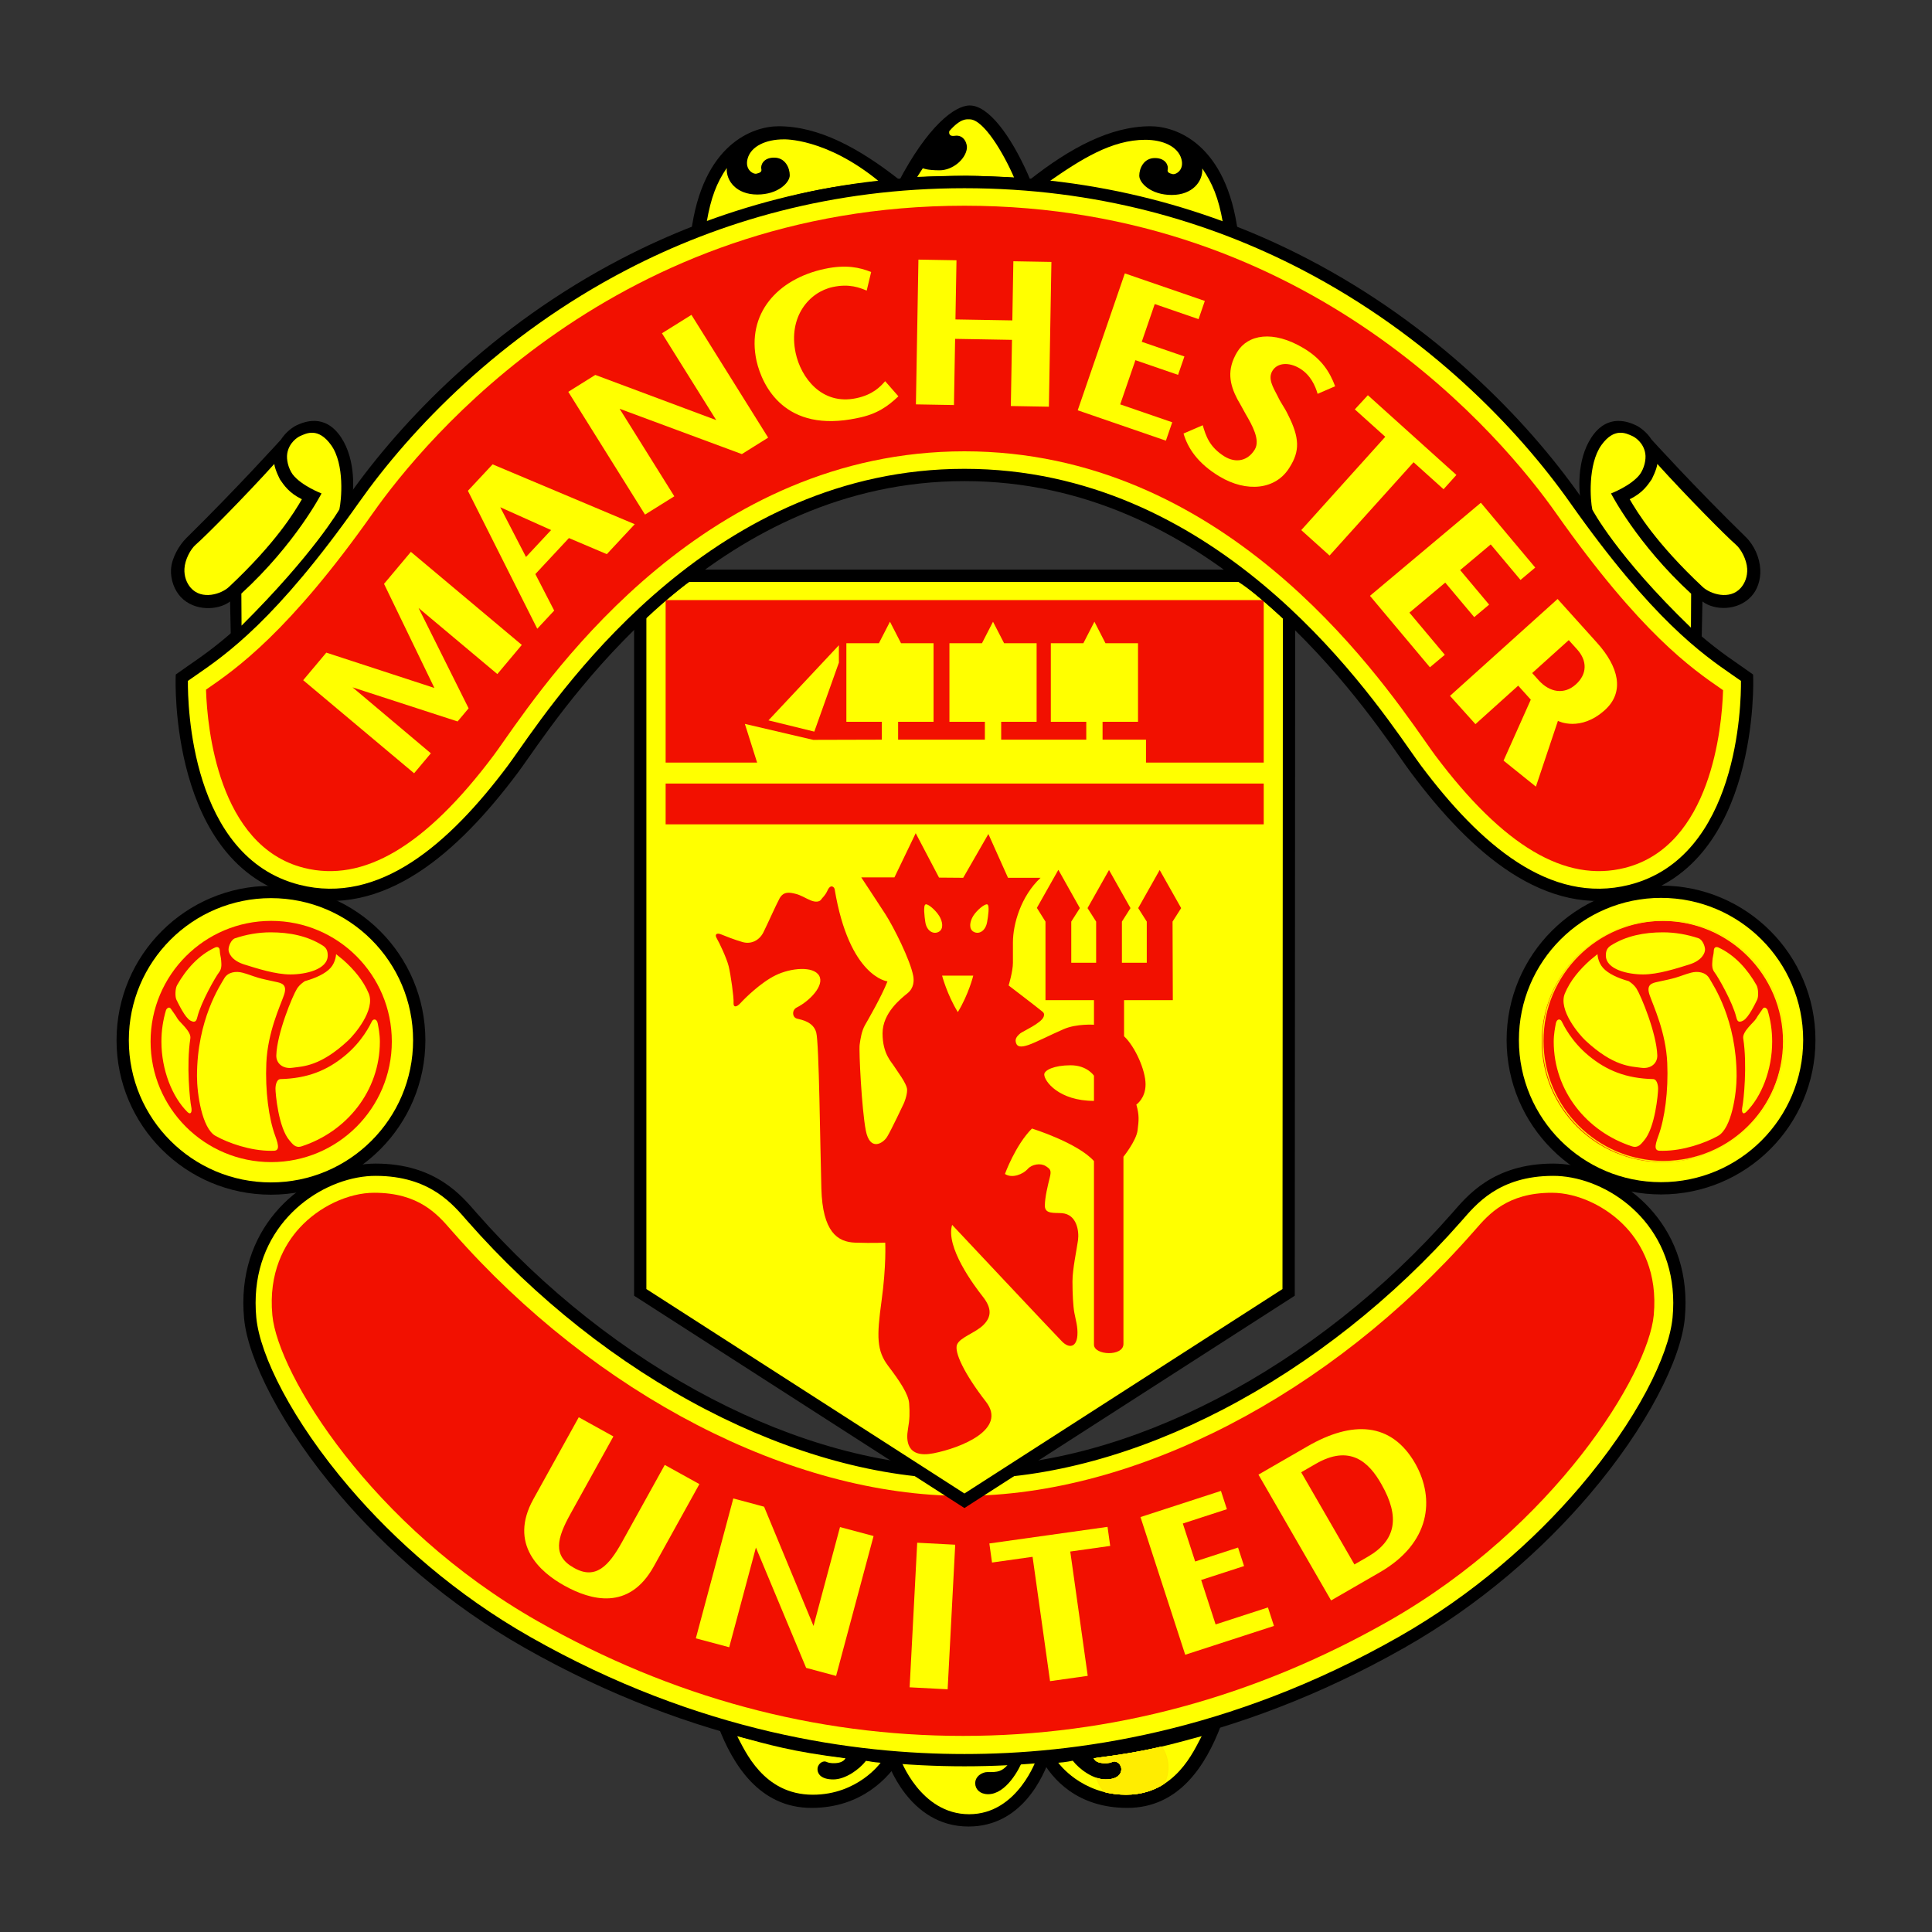 <?xml version="1.0" encoding="utf-8"?>
<!-- Generator: Adobe Illustrator 16.0.0, SVG Export Plug-In . SVG Version: 6.00 Build 0)  -->
<!DOCTYPE svg PUBLIC "-//W3C//DTD SVG 1.0//EN" "http://www.w3.org/TR/2001/REC-SVG-20010904/DTD/svg10.dtd">
<svg version="1.0" id="Layer_1" xmlns="http://www.w3.org/2000/svg" xmlns:xlink="http://www.w3.org/1999/xlink" x="0px" y="0px"
	   viewBox="0 0 800 800" enable-background="new 0 0 800 800" xml:space="preserve">
<rect x="0" y="0" width="800" height="800" fill="#333333" stroke="none"/>
<g>
	<path fill-rule="evenodd" clip-rule="evenodd" d="M434.871,727.464c-2.791,8.369-11.889,28.864-33.826,28.864
		c-24.924,0-33.622-27-34.042-28.109l-0.714-2.588c0,0,21.482,1.786,33.305,1.786c11.824,0,32.029-1.148,35.336-1.786
		L434.871,727.464L434.871,727.464z"/>
	<path fill-rule="evenodd" clip-rule="evenodd" d="M500.297,714.148l5.145,0.684c-6.104,15.928-17.074,33.781-38.633,33.781
		c-20.854,0-31.199-12.088-35.605-20.222l-3.604-2.21C427.6,726.182,463.67,724.995,500.297,714.148L500.297,714.148z"/>
	<path fill-rule="evenodd" clip-rule="evenodd" d="M302.54,714.148l-5.146,0.684c6.102,15.928,17.077,33.781,38.638,33.781
		c20.854,0,32.122-12.765,36.744-20.222l2.46-2.21C375.236,726.182,339.167,724.995,302.54,714.148L302.54,714.148z"/>
	<path fill-rule="evenodd" clip-rule="evenodd" fill="#FFFF00" d="M418.527,729.124c-3.371,4.891-5.636,4.655-9.701,4.655
		c-2.042,0-5.105,1.7-5.011,4.758c0.071,2.398,2.025,4.405,5.348,4.405c7.366,0,12.974-10.295,14.559-14.638
		c0,0,4.349-0.188,5.624-0.313c0,0-7.805,23.241-28.037,23.241c-20.274,0-28.533-22.991-28.533-22.991s17.059,1.055,26.835,1.055
		C409.384,729.297,415.602,729.251,418.527,729.124L418.527,729.124z"/>
	<path fill-rule="evenodd" clip-rule="evenodd" fill="#FFFF00" d="M497.596,718.898c-13.229,3.563-22.621,6.434-44.828,9.147
		c0,0,0.691,2.288,5.525,2.038c1.855-0.096,2.096-0.552,2.785-0.678c1.369-0.251,3.477,1.188,3.225,3.603
		c-0.186,1.684-1.629,3.815-6.545,3.815s-10.668-4.028-13.551-7.755c0,0-2.961,0.676-6.004,0.842c0,0,9.445,13.244,28.086,13.244
		C486.799,743.155,494.371,724.829,497.596,718.898L497.596,718.898z"/>
	<path fill-rule="evenodd" clip-rule="evenodd" fill="#FFE800" d="M483.836,731.837c0-3.209-0.988-6.189-2.674-8.644
		c-7.182,1.689-15.389,3.232-27.41,4.734c-0.094,0.354-0.174,0.708-0.24,1.078c0.727,0.589,2.131,1.219,4.781,1.078
		c1.855-0.096,2.096-0.552,2.785-0.678c1.369-0.251,3.477,1.188,3.225,3.603c-0.186,1.684-1.629,3.815-6.545,3.815
		c-1.264,0-2.592-0.268-3.908-0.732c0.645,2.235,1.785,4.247,3.291,5.938c2.752,0.699,5.801,1.125,9.148,1.125
		c6.57,0,11.814-1.88,16.014-4.642C483.281,736.501,483.836,734.228,483.836,731.837L483.836,731.837z"/>
	<path fill-rule="evenodd" clip-rule="evenodd" fill="#FFEB00" d="M483.629,731.837c0-3.192-0.992-6.158-2.684-8.588
		c-7.082,1.65-15.191,3.177-26.967,4.647c-0.107,0.408-0.203,0.825-0.283,1.25c0.775,0.544,2.16,1.063,4.598,0.938
		c1.855-0.096,2.096-0.552,2.785-0.678c1.369-0.251,3.477,1.188,3.225,3.603c-0.186,1.684-1.629,3.815-6.545,3.815
		c-1.186,0-2.43-0.235-3.664-0.646c0.676,2.251,1.859,4.272,3.418,5.948c2.654,0.644,5.58,1.029,8.777,1.029
		c6.391,0,11.527-1.777,15.668-4.412C483.025,736.675,483.629,734.322,483.629,731.837L483.629,731.837z"/>
	<path fill-rule="evenodd" clip-rule="evenodd" fill="#FFED00" d="M483.42,731.837c0-3.178-1-6.127-2.695-8.542
		c-6.982,1.629-14.99,3.123-26.525,4.579c-0.125,0.455-0.232,0.92-0.314,1.399c0.803,0.494,2.16,0.928,4.408,0.811
		c1.855-0.096,2.096-0.552,2.785-0.678c1.369-0.251,3.477,1.188,3.225,3.603c-0.186,1.684-1.629,3.815-6.545,3.815
		c-1.111,0-2.268-0.204-3.424-0.575c0.703,2.265,1.93,4.303,3.547,5.962c2.557,0.59,5.357,0.944,8.408,0.944
		c6.209,0,11.234-1.685,15.313-4.193C482.758,736.847,483.42,734.417,483.42,731.837L483.42,731.837z"/>
	<path fill-rule="evenodd" clip-rule="evenodd" fill="#FFFF00" d="M305.245,718.898c13.22,3.563,22.614,6.434,44.822,9.147
		c0,0-0.692,2.288-5.521,2.038c-1.863-0.096-2.098-0.552-2.787-0.678c-1.367-0.251-3.473,1.188-3.221,3.603
		c0.178,1.684,1.622,3.815,6.538,3.815c4.914,0,10.666-4.028,13.546-7.755c0,0,2.966,0.676,6.02,0.842
		c0,0-9.45,13.244-28.093,13.244C316.039,743.155,308.465,724.829,305.245,718.898L305.245,718.898z"/>
	<path fill-rule="evenodd" clip-rule="evenodd" fill="#FFFF00" d="M399.353,609.864c70.676,0,148.985-43.385,203.899-105.93
		c5.936-6.756,16.021-19.575,39.916-19.575c23.902,0,55.678,21.778,51.934,61.436c-2.725,28.911-44.053,94.074-114.729,134.243
		c-70.68,40.167-135.766,48.811-181.02,48.811c-45.253,0-110.34-8.644-181.02-48.811
		c-70.676-40.169-112.005-105.332-114.731-134.243c-3.743-39.657,28.03-61.436,51.928-61.436c23.899,0,33.989,12.819,39.922,19.575
		C250.367,566.479,328.675,609.864,399.353,609.864L399.353,609.864z"/>
	<path d="M399.353,607.324c34.245,0,70.346-10.336,104.67-28.165c35.758-18.578,69.559-45.266,97.322-76.892
		c3.055-3.484,7.172-8.518,13.748-12.78c6.611-4.278,15.561-7.668,28.074-7.668c1.297,0,2.684,0.071,4.146,0.204
		c11.518,1.086,24.182,6.663,33.949,16.359c9.775,9.706,16.682,23.524,16.682,41.088c0,2.069-0.105,4.256-0.32,6.56
		c-1.566,16.604-15.361,44.657-39.738,73.177c-19.127,22.386-44.814,45.153-76.264,63.031
		c-35.582,20.222-69.752,32.508-100.719,39.743c-30.99,7.229-58.771,9.407-81.551,9.407c-22.78,0-50.558-2.178-81.553-9.407
		c-30.966-7.235-65.138-19.521-100.718-39.743c-31.447-17.869-57.137-40.646-76.263-63.022
		c-24.376-28.528-38.171-56.574-39.739-73.186c-0.219-2.304-0.323-4.49-0.323-6.56c0-17.563,6.906-31.382,16.685-41.088
		c9.768-9.696,22.428-15.273,33.946-16.359c1.462-0.133,2.844-0.204,4.142-0.204c12.518,0,21.469,3.39,28.076,7.668
		c6.58,4.263,10.694,9.296,13.753,12.78c27.765,31.626,61.567,58.313,97.325,76.892
		C329.009,596.988,365.106,607.324,399.353,607.324L399.353,607.324z M399.353,612.403c-35.083,0-71.985-10.539-107.014-28.738
		c-36.287-18.846-70.596-45.949-98.793-78.055c-2.878-3.278-6.773-8.029-12.697-11.868c-5.892-3.814-13.936-6.844-25.319-6.844
		c-1.262,0-2.489,0.056-3.667,0.173c-10.436,0.985-21.938,6.058-30.846,14.906c-8.895,8.824-15.175,21.432-15.175,37.493
		c0,2.038,0.094,4.065,0.282,6.088c1.482,15.715,14.86,42.637,38.549,70.354c18.79,21.991,44.024,44.368,74.911,61.915
		c35.099,19.953,68.814,32.074,99.37,39.208c30.534,7.127,57.927,9.273,80.399,9.273c22.469,0,49.868-2.146,80.397-9.273
		c30.561-7.134,64.273-19.255,99.373-39.208c30.887-17.556,56.123-39.924,74.91-61.915c23.691-27.717,37.066-54.639,38.545-70.354
		c0.193-2.022,0.283-4.05,0.283-6.088c0-16.062-6.281-28.669-15.172-37.493c-8.912-8.849-20.414-13.921-30.855-14.906
		c-1.176-0.117-2.4-0.173-3.666-0.173c-11.377,0-19.422,3.029-25.314,6.844c-5.922,3.839-9.818,8.59-12.697,11.868
		c-28.193,32.105-62.504,59.203-98.791,78.055C471.338,601.864,434.436,612.403,399.353,612.403L399.353,612.403z"/>
	<path fill-rule="evenodd" clip-rule="evenodd" fill="#F21000" d="M187.52,510.149l-0.824-0.937
		c-5.625-6.465-13.333-15.314-31.739-15.314c-10.736,0-22.895,5.743-30.976,14.615c-6.041,6.638-12.887,18.295-11.204,36.108
		c2.297,24.357,40.963,87.508,109.82,126.653c55.499,31.538,114.773,47.528,176.18,47.528c61.405,0,120.676-15.99,176.176-47.528
		c68.857-39.146,107.529-102.296,109.822-126.653c1.68-17.813-5.164-29.471-11.209-36.108c-8.076-8.872-20.236-14.615-30.965-14.615
		c-18.412,0-26.119,8.85-31.744,15.314l-0.824,0.937c-59.174,67.389-140.127,109.256-211.256,109.256
		C327.644,619.405,246.688,577.538,187.52,510.149L187.52,510.149z"/>
	<path fill-rule="evenodd" clip-rule="evenodd" fill="#FFFF00" d="M626.398,430.655c0-33.913,27.49-61.405,61.402-61.405
		c33.91,0,61.402,27.492,61.402,61.405c0,33.907-27.492,61.396-61.402,61.396C653.889,492.052,626.398,464.563,626.398,430.655
		L626.398,430.655z"/>
	<path d="M623.859,430.655c0-17.657,7.156-33.646,18.727-45.219c11.57-11.57,27.555-18.729,45.215-18.729
		c17.656,0,33.643,7.159,45.211,18.729c11.574,11.574,18.73,27.562,18.73,45.219c0,17.65-7.156,33.64-18.73,45.21
		c-11.568,11.568-27.555,18.727-45.211,18.727c-17.66,0-33.645-7.158-45.215-18.727
		C631.016,464.295,623.859,448.313,623.859,430.655L623.859,430.655z M628.945,430.655c0,16.25,6.586,30.965,17.236,41.616
		c10.654,10.648,25.365,17.24,41.619,17.24c16.252,0,30.965-6.592,41.617-17.24c10.652-10.651,17.24-25.366,17.24-41.616
		c0-16.258-6.588-30.973-17.24-41.622c-10.648-10.649-25.365-17.239-41.617-17.239c-16.254,0-30.965,6.588-41.619,17.236
		C635.531,399.683,628.945,414.397,628.945,430.655L628.945,430.655z"/>
	<path fill-rule="evenodd" clip-rule="evenodd" fill="#FFFF00" d="M50.798,430.75c0-33.902,27.491-61.396,61.402-61.396
		c33.909,0,61.398,27.494,61.398,61.396c0,33.915-27.489,61.404-61.398,61.404C78.29,492.154,50.798,464.665,50.798,430.75
		L50.798,430.75z"/>
	<path d="M48.257,430.75c0-17.657,7.157-33.639,18.73-45.21c11.572-11.57,27.559-18.73,45.213-18.73
		c17.656,0,33.642,7.16,45.211,18.73c11.571,11.573,18.727,27.553,18.727,45.21c0,17.658-7.156,33.648-18.727,45.216
		c-11.569,11.57-27.555,18.729-45.211,18.729c-17.655,0-33.643-7.158-45.215-18.729C55.414,464.398,48.257,448.408,48.257,430.75
		L48.257,430.75z M53.342,430.75c0,16.257,6.589,30.974,17.238,41.623c10.652,10.649,25.365,17.241,41.621,17.241
		c16.25,0,30.965-6.592,41.614-17.241c10.652-10.649,17.239-25.366,17.239-41.623c0-16.249-6.587-30.966-17.239-41.614
		c-10.651-10.652-25.364-17.238-41.614-17.238c-16.256,0-30.969,6.586-41.616,17.238C59.931,399.784,53.342,414.501,53.342,430.75
		L53.342,430.75z"/>
	<path fill-rule="evenodd" clip-rule="evenodd" d="M704.607,265.507l0.342-16.44c5.016,3.791,14.566,3.934,20.162-2.041
		c2.568-2.73,4.016-6.898,3.783-11.256c-0.27-4.848-2.438-9.928-6.104-13.501c-20.676-20.151-38.951-40.291-38.951-40.291
		c-1.852-2.981-4.893-5.185-6.553-5.924c-2.592-1.151-11.529-5.243-18.348,5.13c-6.189,9.402-5.271,22.707-4.154,27.539
		l19.398,26.361C680.799,243.471,699.443,261.352,704.607,265.507L704.607,265.507z"/>
	<path fill-rule="evenodd" clip-rule="evenodd" d="M291.188,94.528c24.379-8.175,46.628-14.915,76.627-17.585L291.188,94.528
		L291.188,94.528z"/>
	<path fill-rule="evenodd" clip-rule="evenodd" d="M291.188,94.594c24.379-8.18,46.628-14.917,76.627-17.585l4.569-2.58
		c-16.773-13.181-33.409-22.149-49.975-22.149c-10.403,0-31.544,7.055-36.293,44.342L291.188,94.594L291.188,94.594z"/>
	<path fill-rule="evenodd" clip-rule="evenodd" d="M507.586,94.594c-24.379-8.18-46.631-14.917-76.627-17.585l-4.57-2.58
		c16.773-13.181,33.406-22.149,49.977-22.149c10.4,0,31.547,7.055,36.289,44.342L507.586,94.594L507.586,94.594z"/>
	<path fill-rule="evenodd" clip-rule="evenodd" d="M379.38,73.26c4.96-0.254,16.4-0.507,20.977-0.507
		c4.576,0,17.208,0.603,19.979,0.811L379.38,73.26L379.38,73.26z"/>
	<path fill-rule="evenodd" clip-rule="evenodd" d="M371.824,75.743c12.261-23.507,23.498-32.071,29.715-32.071
		c7.771,0,16.869,12.371,24.004,28.292l1.51,3.587l-6.209-0.516c-4.217-0.757-15.911-0.883-20.487-0.883
		c-4.577,0-14.492,0-20.467,0.507L371.824,75.743L371.824,75.743z"/>
	<polygon fill-rule="evenodd" clip-rule="evenodd" fill="#FFFF00" points="347.832,632.319 336.856,673.273 316.39,623.896 
		303.648,620.475 288.132,678.394 301.948,682.098 313.01,640.813 333.801,690.631 346.212,693.959 361.73,636.039 347.832,632.319 
			"/>
	<polygon fill-rule="evenodd" clip-rule="evenodd" fill="#FFFF00" points="395.534,639.634 379.795,638.809 376.66,698.677 
		392.398,699.504 395.534,639.634 	"/>
	<polygon fill-rule="evenodd" clip-rule="evenodd" fill="#FFFF00" points="409.671,639.113 410.771,647.012 427.568,644.644 
		434.805,696.13 450.408,693.935 443.174,642.458 459.709,640.13 458.609,632.24 409.671,639.113 	"/>
	<path fill-rule="evenodd" clip-rule="evenodd" fill="#FFFF00" d="M572.088,614.716c7.619,13.364,6.086,23.078-5.672,29.874
		l-5.576,3.216l-22.047-38.17l6.029-3.484C558.889,598.025,566.83,605.255,572.088,614.716L572.088,614.716z M541.424,598.885
		l-20.322,11.726l30.076,52.099l20.174-11.648c20.98-12.111,22.924-30.396,14.695-45.004
		C576.109,588.676,559.801,588.273,541.424,598.885L541.424,598.885z"/>
	<polygon fill-rule="evenodd" clip-rule="evenodd" fill="#FFFF00" points="503.357,672.645 497.375,654.238 515.143,648.466 
		512.646,640.806 494.891,646.578 489.781,630.856 508.033,624.926 505.566,617.351 472.25,628.183 490.773,685.197 527.52,673.265 
		525.027,665.604 503.357,672.645 	"/>
	<path fill-rule="evenodd" clip-rule="evenodd" fill="#FFFF00" d="M275.265,606.591l-17.753,32.028
		c-5.356,9.657-10.878,15.77-19.911,10.556c-8.962-4.964-6.889-12.381-1.403-22.275l17.793-32.105l-14.336-7.942l-18.79,33.898
		c-10.365,18.702,2.705,30.225,12.836,35.833c10.908,6.057,26.752,10.556,37.029-7.991l18.875-34.057L275.265,606.591
		L275.265,606.591z"/>
	<path fill-rule="evenodd" clip-rule="evenodd" fill="#FFFF00" d="M265.109,254.432v280.713l134.241,86.297l134.241-86.297
		l0.164-280.271c-4.246-3.809-13.193-12.148-20.236-16.458H284.56C278.71,242.515,267.093,252.271,265.109,254.432L265.109,254.432z
		"/>
	<polygon points="267.653,254.432 267.653,533.769 399.351,618.421 531.047,533.769 531.217,254.873 536.301,254.873 
		536.133,535.145 536.133,536.528 534.959,537.284 400.719,623.572 399.351,624.454 397.978,623.572 263.739,537.284 
		262.565,536.528 262.565,254.432 267.653,254.432 	"/>
	<path d="M532.061,256.771c-1.215-1.087-0.299-0.277-1.584-1.436h-0.008c-4.582-4.142-12.258-11.074-18.271-14.757l2.645-4.329
		c6.504,3.982,14.357,11.077,19.041,15.313h-0.01c0.123,0.11-0.578-0.519,1.582,1.414L532.061,256.771L532.061,256.771z"/>
	<polygon points="513.52,240.957 284.56,240.957 284.56,235.872 513.52,235.872 513.52,240.957 	"/>
	<path d="M286.02,240.499c-2.742,1.922-6.614,4.973-10.15,7.881c-4.144,3.415-7.884,6.672-8.893,7.769l-3.734-3.436
		c1.121-1.225,5.076-4.676,9.409-8.247c3.766-3.097,7.782-6.269,10.45-8.138L286.02,240.499L286.02,240.499z"/>
	<path fill-rule="evenodd" clip-rule="evenodd" fill="#F21000" d="M408.838,374.5c-0.939-0.411-4.279,2.285-5.805,4.698
		c-1.525,2.418-1.971,5.531,0.193,6.675c2.158,1.145,4.879-0.341,5.528-4.129C409.137,379.522,409.855,374.945,408.838,374.5
		L408.838,374.5z M383.141,381.744c0.556,3.809,3.368,5.273,5.528,4.129c2.163-1.144,1.716-4.257,0.193-6.675
		c-1.53-2.413-4.675-5.109-5.614-4.698C382.229,374.945,382.824,379.581,383.141,381.744L383.141,381.744z M396.615,419.086
		c4.51-7.4,6.387-15.093,6.387-15.093h-12.903C390.099,403.993,392.166,411.874,396.615,419.086L396.615,419.086z M398.84,363.479
		l10.426-18.136l8.129,18.136h13.479c-8.135,7.629-11.441,19.154-11.441,26.786v8.387c0,3.554-1.781,9.407-1.781,9.407
		s11.672,8.918,13.477,10.421c0.764,0.637,1.564,1.006,1.018,2.548c-0.93,2.627-8.82,6.136-9.662,6.859
		c-1.781,1.526-2.256,2.525-1.738,4.065c0.513,1.526,1.994,1.785,5.043,0.765c3.051-1.017,9.41-4.318,14.75-6.608
		c5.338-2.288,12.451-1.784,12.451-1.784v-10.172H432.91v-32.537l-3.564-5.678l8.902-15.767l8.896,15.854l-3.557,5.59v17.036h10.297
		v-17.036l-3.559-5.59l8.893-15.768l8.895,15.768l-3.551,5.59v17.036h10.291v-17.036l-3.551-5.59l8.893-15.768l8.898,15.768
		l-3.563,5.59l0.109,32.522l-20.191,0.009v14.944c4.58,4.315,8.904,14.047,8.904,19.897c0,5.852-3.814,8.393-3.814,8.393
		c1.271,4.569,1.02,6.481,0.508,10.68c-0.523,4.278-5.85,10.926-5.85,10.926v77.52c0,5.277-12.209,4.774-12.209,0.252v-75.985
		c-6.861-7.629-25.676-13.473-25.676-13.473c-6.861,6.858-11.184,18.812-11.184,18.812c3.047,2.03,7.624,0,9.402-2.035
		c1.781-2.038,5.342-2.543,7.379-1.275c2.031,1.275,2.543,1.786,1.775,4.838c-0.758,3.043-2.031,8.109-2.031,11.654
		c0,3.563,4.068,2.801,7.121,3.061c6.1,0.503,7.113,7.37,6.607,11.186c-0.508,3.813-2.291,11.947-2.291,17.036
		c0,5.079,0.256,10.168,0.766,12.969c0.506,2.792,1.525,5.844,1.27,9.398c-0.348,4.83-3.305,5.6-6.352,2.549
		c-3.053-3.06-45.515-48.309-45.515-48.309c-2.795,9.148,8.899,24.909,12.717,29.747c3.811,4.828,3.556,8.392,0.251,11.694
		c-3.307,3.304-9.66,5.081-10.932,8.134c-1.272,3.052,3.054,12.206,11.952,23.643c8.896,11.443-10.171,19.072-21.614,21.361
		c-11.439,2.288-11.439-5.6-10.674-9.918c0.76-4.326,0.76-6.866,0.507-10.68c-0.255-3.808-3.813-9.148-8.645-15.511
		c-4.831-6.349-4.831-12.198-2.795-26.947c2.034-14.746,1.526-24.152,1.526-24.152s-5.087,0.25-12.46,0
		c-7.375-0.253-13.474-4.547-13.982-22.346c-0.509-17.8-0.935-60.256-2.12-64.66c-1.186-4.405-5.931-5.253-7.966-5.758
		c-2.036-0.511-2.181-3.563-0.147-4.585c5.296-2.643,11.675-9.146,9.299-13.213c-2.371-4.074-11.693-3.226-17.963-0.172
		c-6.271,3.051-12.882,9.657-14.579,11.521c-1.695,1.863-3.05,1.863-2.881-0.166c0.169-2.037-1.184-11.695-2.03-15.086
		c-0.85-3.392-3.902-9.825-4.916-11.521c-1.02-1.696,0-2.376,1.693-1.696c1.696,0.677,5.422,2.203,8.984,3.221
		s6.947-0.678,8.643-4.069c1.695-3.391,4.914-10.676,6.611-13.897c1.695-3.224,4.408-2.545,6.609-2.032
		c2.203,0.505,4.238,1.862,6.269,2.71c2.035,0.848,3.731,0.68,4.411-0.338c0.677-1.018,1.525-1.358,2.712-3.9
		c1.186-2.543,2.709-1.358,2.879-0.338c6.076,36.457,21.865,38.139,21.865,38.139c-2.371,6.097-7.964,15.763-9.32,18.131
		c-1.357,2.376-1.867,5.591-2.205,8.132c-0.339,2.548,0.848,26.608,2.543,35.432c1.695,8.811,7.117,5.429,8.814,2.707
		c1.693-2.707,6.949-13.898,6.949-13.898s1.357-3.042,1.357-5.591c0-2.54-4.411-8.141-5.428-9.832
		c-1.016-1.692-4.745-5.081-4.745-13.56c0-8.471,7.625-14.409,10.34-16.61c2.71-2.204,2.71-5.247,2.373-7.119
		c-1.193-6.555-8.137-20.338-11.524-25.595c-3.39-5.252-10.001-15.253-10.001-15.253h13.727l8.814-18.305l9.663,18.389
		L398.84,363.479L398.84,363.479z M452.988,455.855v-10.43c0,0-2.795-4.318-9.658-4.318c-6.861,0-10.928,2.031-10.928,3.815
		C432.402,447.716,438.502,455.855,452.988,455.855L452.988,455.855z"/>
	<polygon fill-rule="evenodd" clip-rule="evenodd" fill="#F21000" points="275.625,324.452 523.281,324.452 523.281,341.34 
		275.625,341.34 275.625,324.452 	"/>
	<polygon fill-rule="evenodd" clip-rule="evenodd" fill="#F21000" points="275.625,315.77 275.625,248.486 523.281,248.486 
		523.281,315.77 275.625,315.77 	"/>
	<polygon fill-rule="evenodd" clip-rule="evenodd" fill="#FFFF00" points="474.535,317.773 474.535,306.286 456.547,306.286 
		456.547,298.88 471.229,298.88 471.229,266.336 457.746,266.336 453.178,257.439 448.596,266.336 435.123,266.336 435.123,298.88 
		449.803,298.88 449.803,306.286 414.566,306.286 414.566,298.88 429.24,298.88 429.24,266.336 415.768,266.336 411.188,257.439 
		406.617,266.336 393.141,266.336 393.141,298.88 407.815,298.88 407.815,306.286 371.889,306.286 371.889,298.88 386.566,298.88 
		386.566,266.336 373.091,266.336 368.515,257.439 363.939,266.336 350.462,266.336 350.462,298.88 365.138,298.88 365.138,306.286 
		336.733,306.363 308.432,299.749 314.139,317.773 474.535,317.773 	"/>
	<polygon fill-rule="evenodd" clip-rule="evenodd" fill="#FFFF00" points="318.205,298.287 337.187,302.949 347.366,274.374 
		347.367,267.172 318.205,298.287 	"/>
	<path fill-rule="evenodd" clip-rule="evenodd" fill="#FFFF00" d="M364.006,75.125c-29.404,2.616-47.497,8.865-71.392,16.877
		c1.778-10.282,4.167-16.373,8.319-22.429c-0.332,5.316,4.005,10.978,12.644,10.978c8.637,0,13.446-4.982,13.446-7.975
		c0-2.985-1.818-7.307-6.468-7.307c-4.652,0-5.647,3.322-5.318,4.649c0.334,1.331-0.662,1.663-1.991,1.998
		c-1.331,0.326-4.983-1.666-3.653-6.315c1.457-5.111,7.641-7.892,14.943-7.892C324.535,57.71,341.926,57.014,364.006,75.125
		L364.006,75.125z"/>
	<path fill-rule="evenodd" clip-rule="evenodd" fill="#FFFF00" d="M506.373,92.208c-23.893-8.018-42.803-14.266-72.199-16.882
		c13.533-9.431,26.172-17.438,40.063-17.438c7.303,0,13.484,2.775,14.941,7.889c1.332,4.649-2.326,6.642-3.65,6.31
		c-1.33-0.332-2.33-0.666-1.994-1.992c0.33-1.327-0.668-4.65-5.316-4.65c-4.652,0-6.469,4.318-6.469,7.31
		c0,2.99,4.809,7.974,13.443,7.974s12.979-5.668,12.645-10.979C501.988,75.799,504.6,81.928,506.373,92.208L506.373,92.208z"/>
	<path fill-rule="evenodd" clip-rule="evenodd" fill="#FFFF00" d="M382.12,69.664c-0.79,1.259-1.483,2.2-2.328,3.603
		c4.856-0.255,16.067-0.502,20.553-0.502c4.484,0,16.864,0.599,19.582,0.799c-4.386-10.144-12.647-24.149-18.426-24.149
		c-1.134,0-3.658-0.594-8.4,4.869c0,0-0.737,2.408,2.275,1.948c3.82-0.58,5.266,3.362,4.982,5.318
		c-0.666,4.566-5.977,8.969-11.294,8.969C383.75,70.519,382.12,69.664,382.12,69.664L382.12,69.664z"/>
	<path fill-rule="evenodd" clip-rule="evenodd" d="M126.036,235.084l19.402-26.361c1.12-4.832,2.036-18.137-4.15-27.539
		c-6.821-10.373-15.765-6.281-18.358-5.13c-1.658,0.739-4.696,2.942-6.553,5.924c0,0-18.613,20.569-39.207,40.813
		c-2.865,2.813-6.092,8.132-6.356,12.979c-0.24,4.357,1.471,8.698,4.031,11.434c5.602,5.967,15.41,5.654,20.424,1.863l0.338,16.44
		C100.779,261.352,119.422,243.471,126.036,235.084L126.036,235.084z"/>
	<path fill-rule="evenodd" clip-rule="evenodd" fill="#FFFF00" d="M399.353,196.672c110.508,0,173.446,103.774,187.12,122.003
		c24.41,32.543,54.227,58.933,88.814,50.17c50.844-12.881,48.129-88.218,48.129-88.218c-12.193-8.816-33.123-19.923-71.184-73.9
		C614.943,153.849,530.535,75.394,399.353,75.394c-131.189,0-215.598,78.455-252.886,131.333
		c-38.058,53.978-58.983,65.084-71.184,73.9c0,0-2.713,75.337,48.135,88.218c34.588,8.763,64.405-17.627,88.813-50.17
		C225.906,300.446,288.846,196.672,399.353,196.672L399.353,196.672z"/>
	<path d="M399.353,194.13c102.752,0,164.684,88.256,184.831,116.973c1.826,2.598,3.311,4.718,4.314,6.051
		c12.041,16.056,25.387,30.574,39.936,39.961c14.262,9.204,29.709,13.453,46.238,9.267c45.146-11.438,46.313-74.77,46.225-84.44
		c-0.973-0.686-2.039-1.421-3.158-2.197c-12.793-8.826-33.352-23.013-67.578-71.558c-21.408-30.355-58.475-69.21-111.127-96.558
		c-38.309-19.893-84.873-33.694-139.68-33.694c-54.813,0-101.383,13.802-139.684,33.694
		c-52.655,27.348-89.721,66.203-111.125,96.558c-34.238,48.557-54.791,62.738-67.587,71.563c-1.121,0.771-2.183,1.508-3.153,2.191
		c-0.085,9.671,1.08,73.003,46.229,84.44c16.528,4.187,31.977-0.063,46.24-9.267c14.547-9.387,27.893-23.905,39.934-39.961
		c1.001-1.333,2.487-3.453,4.31-6.048C234.669,282.389,296.597,194.13,399.353,194.13L399.353,194.13z M399.353,199.217
		c-100.125,0-160.908,86.623-180.683,114.806c-1.749,2.487-3.173,4.517-4.412,6.173c-12.367,16.489-26.134,31.437-41.245,41.189
		c-15.394,9.935-32.152,14.497-50.212,9.921c-52.854-13.388-50.069-90.524-50.063-90.749l0.038-1.241l1.026-0.742
		c1.388-1.003,2.775-1.963,4.274-2.995c12.504-8.627,32.594-22.485,66.315-70.313c21.76-30.855,59.433-70.351,112.952-98.145
		c38.961-20.234,86.309-34.271,142.009-34.271c55.696,0,103.042,14.036,142,34.271c53.521,27.794,91.197,67.289,112.955,98.145
		c33.717,47.816,53.807,61.681,66.307,70.306c1.5,1.034,2.893,1.995,4.279,3.002l1.031,0.742l0.035,1.241
		c0.004,0.225,2.791,77.361-50.059,90.749c-18.059,4.576-34.818,0.014-50.211-9.921c-15.107-9.753-28.877-24.7-41.244-41.189
		c-1.242-1.656-2.668-3.686-4.412-6.173C560.258,285.839,499.475,199.217,399.353,199.217L399.353,199.217z"/>
	<path fill-rule="evenodd" clip-rule="evenodd" fill="#F21000" d="M399.353,186.88c106.538,0,169.938,90.37,190.78,120.063
		c1.684,2.41,3.146,4.488,4.17,5.858c28.188,37.58,53.893,52.808,78.576,46.554c35.703-9.047,40.09-58.175,40.586-73.018
		l0.014-0.558l-0.451-0.313c-12.561-8.66-33.584-23.157-68.795-73.098C623.191,182.533,543.355,85.184,399.353,85.184
		c-144.004,0-223.841,97.35-244.88,127.186c-34.969,49.59-56.915,64.74-68.705,72.878l-0.456,0.316l0.016,0.557
		c0.51,14.901,4.944,64.225,40.493,73.235c24.691,6.254,50.393-8.974,78.574-46.554c1.029-1.37,2.487-3.448,4.173-5.852
		C229.407,277.25,292.813,186.88,399.353,186.88L399.353,186.88z"/>
	<polygon fill-rule="evenodd" clip-rule="evenodd" fill="#FFFF00" points="170.137,228.509 159.016,241.764 179.872,284.867 
		135.12,270.243 125.54,281.656 171.471,320.195 178.408,311.929 145.984,284.611 189.477,298.739 194.044,293.296 173.325,251.76 
		205.937,279.119 216.067,267.046 170.137,228.509 	"/>
	<path fill-rule="evenodd" clip-rule="evenodd" fill="#FFFF00" d="M228.202,219.484l-10.399,11.148l-10.657-20.593L228.202,219.484
		L228.202,219.484z M203.972,192.272l-10.224,10.958l28.721,57.117l7.009-7.517l-7.8-15.118l13.901-14.911l15.688,6.663
		l11.565-12.402L203.972,192.272L203.972,192.272z"/>
	<polygon fill-rule="evenodd" clip-rule="evenodd" fill="#FFFF00" points="274.101,138 296.57,173.96 246.5,155.248 
		235.313,162.242 267.086,213.083 279.218,205.507 256.568,169.261 307.183,188.031 318.077,181.22 286.307,130.376 274.101,138 	
		"/>
	<polygon fill-rule="evenodd" clip-rule="evenodd" fill="#FFFF00" points="463.854,167.442 470.154,149.143 487.807,155.224 
		490.439,147.605 472.777,141.531 478.152,125.896 496.297,132.146 498.891,124.61 465.766,113.209 446.256,169.895 
		482.777,182.472 485.396,174.861 463.854,167.442 	"/>
	<polygon fill-rule="evenodd" clip-rule="evenodd" fill="#FFFF00" points="566.408,163.652 561.006,169.514 573.613,180.861 
		538.824,219.504 550.535,230.046 585.328,191.41 597.744,202.584 603.068,196.667 566.408,163.652 	"/>
	<polygon fill-rule="evenodd" clip-rule="evenodd" fill="#FFFF00" points="583.617,253.68 598.445,241.244 610.445,255.545 
		616.615,250.365 604.617,236.065 617.275,225.437 629.613,240.142 635.707,235.017 613.193,208.179 567.27,246.723 
		592.096,276.308 598.264,271.139 583.617,253.68 	"/>
	<path fill-rule="evenodd" clip-rule="evenodd" fill="#FFFF00" d="M653.09,268.947c4.176,4.642,4.197,10.167-0.584,14.464
		c-4.771,4.3-10.785,3.375-15.367-1.717l-2.697-2.994l15.145-13.637L653.09,268.947L653.09,268.947z M645.107,298.491
		c0.123,0.128,9.277,4.67,19.402-4.444c8.465-7.623,5.619-18.083-3.213-27.886l-16.334-18.135l-44.553,40.117l10.543,11.71
		l17.695-15.934l5.221,5.792l-11.275,25.245l13.387,10.771L645.107,298.491L645.107,298.491z"/>
	<polygon fill-rule="evenodd" clip-rule="evenodd" fill="#FFFF00" points="419.609,108.183 419.185,132.672 395.63,132.267 
		396.061,107.771 380.301,107.499 379.259,167.442 395.013,167.723 395.491,140.312 419.043,140.728 418.564,168.128 
		434.324,168.405 435.367,108.456 419.609,108.183 	"/>
	<path fill-rule="evenodd" clip-rule="evenodd" fill="#FFFF00" d="M504.955,197.285c11.18,6.715,23.396,5.637,29.08-3.828
		c4.18-6.613,4.215-12.074-0.762-21.853c-1.338-2.834-2.977-4.834-4.105-7.341c-2.178-4.148-4.217-7.503-2.291-10.706
		c2.061-3.428,6.875-3.678,11.271-1.037c4.621,2.775,6.521,7.373,7.449,10.563l7.26-3.143c-2.23-5.905-5.521-11.234-12.971-15.71
		c-12.82-7.701-23.273-5.669-27.613,1.563c-4.389,7.303-3.143,13.327,0.121,19.547c0,0,2.096,3.6,3.32,5.952
		c2.857,4.862,6.209,10.933,3.879,14.807c-2.861,4.767-7.861,5.825-12.662,2.842c-6.166-3.913-7.605-8.431-8.902-12.858
		l-7.953,3.434C491.834,185.543,495.943,191.87,504.955,197.285L504.955,197.285z"/>
	<path fill-rule="evenodd" clip-rule="evenodd" fill="#FFFF00" d="M341.515,111.325c-19.633,4.18-32.488,18.584-28.25,38.115
		c2.418,10.536,11.863,30.022,41.651,23.69c8.24-1.574,12.75-4.919,17.094-9.029l-5.485-6.262
		c-1.994,2.282-5.095,5.595-11.945,7.047c-14.385,3.058-22.978-8.646-25.114-18.717c-3.167-14.891,5.513-25.228,15.413-27.33
		c6.94-1.476,11.222,0.358,13.934,1.461l0.083-0.017l1.826-7.644C355.979,110.733,350.315,109.462,341.515,111.325L341.515,111.325z
		"/>
	<path fill-rule="evenodd" clip-rule="evenodd" fill="#FFFF00" d="M659.352,211.033c-0.826-3.559-1.986-18.743,3.775-26.757
		c5.324-7.387,10.178-4.887,12.775-3.728c1.178,0.52,4.691,2.796,5.381,7.289c0.373,2.41-0.381,5.983-2.246,8.598
		c-3.652,4.743-11.947,7.887-11.947,7.887s10.635,20.836,33.172,41.527l-0.074,14.063
		C669.324,230.148,659.352,211.033,659.352,211.033L659.352,211.033z"/>
	<path fill-rule="evenodd" clip-rule="evenodd" fill="#FFFF00" d="M674.824,206.729c3.057,5.258,10.805,18.128,30.197,36.299
		c3.221,3.016,11.238,5.528,15.77,0.442c1.736-1.956,2.85-4.749,2.678-7.994c-0.209-3.729-2.502-8.082-4.711-9.979
		c-3.875-3.318-20.545-20.16-32.496-33.384c-0.26,2.41-2.375,6.441-2.375,6.441C682.289,200.815,680.275,204.067,674.824,206.729
		L674.824,206.729z"/>
	<path fill-rule="evenodd" clip-rule="evenodd" fill="#FFFF00" d="M100.018,259.065l-0.078-13.281
		c22.544-20.692,33.194-41.462,33.194-41.462s-8.298-3.144-11.947-7.887c-1.868-2.614-2.629-6.188-2.253-8.598
		c0.7-4.493,4.208-6.77,5.377-7.289c2.607-1.159,7.457-3.659,12.778,3.728c5.768,8.014,4.256,23.097,3.437,26.651
		C140.525,210.928,130.015,229.234,100.018,259.065L100.018,259.065z"/>
	<path fill-rule="evenodd" clip-rule="evenodd" fill="#FFFF00" d="M125.005,206.729c-3.046,5.258-10.793,18.128-30.19,36.299
		c-3.219,3.016-11.24,5.528-15.764,0.442c-1.742-1.956-2.855-4.749-2.678-7.994c0.202-3.729,2.5-8.082,4.712-9.979
		c3.869-3.318,20.544-20.16,32.491-33.384c0.263,2.41,2.373,6.441,2.373,6.441C117.547,200.815,119.559,204.067,125.005,206.729
		L125.005,206.729z"/>
	<path fill-rule="evenodd" clip-rule="evenodd" fill="#F21000" d="M62.353,431.261c0-27.583,22.365-49.945,49.946-49.945
		c27.585,0,49.946,22.362,49.946,49.945c0,27.592-22.361,49.944-49.946,49.944C84.718,481.205,62.353,458.853,62.353,431.261
		L62.353,431.261z"/>
	<path fill-rule="evenodd" clip-rule="evenodd" fill="#FFFF00" d="M139.168,395.089c0.861,0.687,3.025,2.466,3.025,2.466
		c4.327,3.866,8.229,8.404,10.487,13.814c2.859,6.827-5.946,17.076-8.524,19.483c-11.648,10.861-18.892,10.688-23.051,11.286
		c-4.164,0.59-6.785-1.981-6.695-5.097c0.269-9.178,6.764-24.808,8.596-27.685c1.201-1.888,3.266-3.092,3.266-3.092
		c4.296-1.203,8.465-3.06,10.626-5.504C139.063,398.323,139.168,395.089,139.168,395.089L139.168,395.089z M97.373,388.503
		c4.621-1.534,9.55-2.442,14.693-2.442c7.807,0,15.239,1.459,21.559,5.465c1.603,1.01,2.085,2.294,2.085,4.104
		c0,5.879-9.267,7.867-15.435,7.867c-6.162,0-13.729-2.444-19.085-4.111c-5.36-1.679-6.554-4.809-6.554-6.189
		C94.636,391.82,95.666,389.071,97.373,388.503L97.373,388.503z M77.62,460.465c-6.289-6.212-10.78-17.382-10.78-29.173
		c0-4.568,0.676-8.974,1.934-13.134c0,0,1.059-1.896,2.09-0.283c0.735,1.157,1.729,2.336,2.622,3.909
		c0.901,1.572,5.785,5.285,5.333,8.21c-1.719,11.045-0.168,25.782,0.347,28.189C79.683,460.598,78.921,461.755,77.62,460.465
		L77.62,460.465z M78.818,422.595c-2.228-1.227-4.881-6.899-5.745-8.59c-0.616-1.211-0.58-4.593,0.264-6.087
		c3.674-6.497,8.915-12.422,15.707-15.567c0.779-0.354,1.981-0.389,1.981,1.533c0,1.074,0.529,2.763,0.552,3.806
		c0.024,1.025,0.484,3.243-0.895,4.966c-1.372,1.714-7.458,12.371-8.939,18.396C81.405,422.42,81.044,423.828,78.818,422.595
		L78.818,422.595z M113.032,476.51c-0.321-0.015-0.641,0.008-0.966,0.008c-8.326,0-17.431-3.154-22.831-6.174
		c-5.58-3.123-7.667-17.397-7.667-24.705c0-23.556,9.709-37.721,11.256-40.467c1.548-2.752,4.989-3.098,7.568-2.405
		c2.579,0.684,3.576,1.21,6.534,2.101c1.604,0.494,4.813,1.163,7.221,1.682c2.406,0.519,4.983,1.03,3.436,5.506
		c-1.545,4.466-6.729,15.29-7.299,28.079c-0.519,11.563,1.033,23.084,3.653,30.14C115.639,474.857,115.612,476.596,113.032,476.51
		L113.032,476.51z M124.894,474.67c-2.586,0.842-3.779-0.999-4.981-2.384c-4.642-5.302-5.844-19.568-5.844-21.464
		s0.686-3.957,2.003-3.988c11.29-0.281,19.313-3.578,26.671-9.626c7.355-6.048,10.542-12.892,11.214-14.222
		c0.668-1.337,2.117-1.102,2.467,0.835c0.286,1.573,0.872,4.428,0.872,7.471C157.296,451.813,143.475,468.653,124.894,474.67
		L124.894,474.67z"/>
	<path fill-rule="evenodd" clip-rule="evenodd" fill="#F21000" d="M738.301,431.261c0-27.583-22.359-49.945-49.943-49.945
		c-27.59,0-49.947,22.362-49.947,49.945c0,27.592,22.357,49.944,49.947,49.944C715.941,481.205,738.301,458.853,738.301,431.261
		L738.301,431.261z"/>
	<path fill-rule="evenodd" clip-rule="evenodd" fill="#FFFF00" d="M663.76,400.762c2.154,2.444,6.326,4.301,10.623,5.504
		c0,0,2.068,1.204,3.266,3.092c1.83,2.877,8.326,18.507,8.602,27.685c0.082,3.115-2.531,5.687-6.701,5.097
		c-4.156-0.598-11.404-0.425-23.045-11.286c-2.58-2.407-11.387-12.656-8.525-19.483c2.248-5.41,6.158-9.948,10.488-13.814
		c0,0,2.158-1.779,3.02-2.466C661.486,395.089,661.588,398.323,663.76,400.762L663.76,400.762z M706.02,393.195
		c0,1.381-1.191,4.511-6.551,6.189c-5.361,1.667-12.924,4.111-19.088,4.111c-6.172,0-15.434-1.988-15.434-7.867
		c0-1.81,0.484-3.094,2.08-4.104c6.324-4.006,13.76-5.465,21.559-5.465c5.148,0,10.076,0.908,14.695,2.442
		C704.984,389.071,706.02,391.82,706.02,393.195L706.02,393.195z M721.494,458.184c0.51-2.407,2.064-17.145,0.342-28.189
		c-0.453-2.925,4.432-6.638,5.336-8.21c0.896-1.573,1.889-2.752,2.623-3.909c1.027-1.612,2.09,0.283,2.09,0.283
		c1.258,4.16,1.932,8.565,1.932,13.134c0,11.791-4.488,22.961-10.781,29.173C721.734,461.755,720.971,460.598,721.494,458.184
		L721.494,458.184z M718.914,421.052c-1.479-6.025-7.566-16.683-8.939-18.396c-1.381-1.723-0.92-3.94-0.895-4.966
		c0.021-1.043,0.555-2.731,0.555-3.806c0-1.922,1.199-1.888,1.973-1.533c6.797,3.146,12.041,9.07,15.713,15.567
		c0.844,1.494,0.881,4.876,0.262,6.087c-0.857,1.69-3.516,7.363-5.746,8.59C719.613,423.828,719.252,422.42,718.914,421.052
		L718.914,421.052z M686.723,470.273c2.615-7.056,4.164-18.577,3.648-30.14c-0.57-12.789-5.754-23.613-7.295-28.079
		c-1.549-4.476,1.029-4.987,3.434-5.506c2.402-0.519,5.611-1.188,7.225-1.682c2.953-0.891,3.947-1.417,6.527-2.101
		c2.58-0.692,6.016-0.347,7.57,2.405c1.551,2.746,11.256,16.911,11.256,40.467c0,7.308-2.088,21.582-7.672,24.705
		c-5.396,3.02-14.496,6.174-22.83,6.174c-0.322,0-0.641-0.022-0.963-0.008C685.043,476.596,685.012,474.857,686.723,470.273
		L686.723,470.273z M643.361,431.292c0-3.043,0.582-5.897,0.871-7.471c0.348-1.937,1.795-2.172,2.469-0.835
		c0.672,1.33,3.857,8.174,11.215,14.222s15.381,9.345,26.666,9.626c1.314,0.031,2.006,2.093,2.006,3.988s-1.197,16.162-5.844,21.464
		c-1.205,1.385-2.391,3.226-4.982,2.384C657.18,468.653,643.361,451.813,643.361,431.292L643.361,431.292z"/>
	<path fill="#FFF200" d="M638.627,431.002c0-13.866,5.619-26.411,14.707-35.497c9.084-9.086,21.635-14.705,35.496-14.705
		s26.41,5.616,35.496,14.701c9.084,9.081,14.703,21.635,14.703,35.501c0,13.858-5.619,26.411-14.703,35.496
		c-9.08,9.084-21.635,14.7-35.496,14.7s-26.416-5.616-35.5-14.7C644.246,457.413,638.627,444.86,638.627,431.002L638.627,431.002z
		 M639.139,431.002c0,13.717,5.559,26.144,14.551,35.134c8.992,8.989,21.42,14.558,35.141,14.558
		c13.725,0,26.148-5.561,35.137-14.558c8.99-8.99,14.553-21.417,14.553-35.134c0-13.725-5.563-26.151-14.553-35.143
		c-8.994-8.99-21.416-14.552-35.137-14.552s-26.145,5.565-35.139,14.558C644.697,404.858,639.139,417.277,639.139,431.002
		L639.139,431.002z"/>
</g>
</svg>
